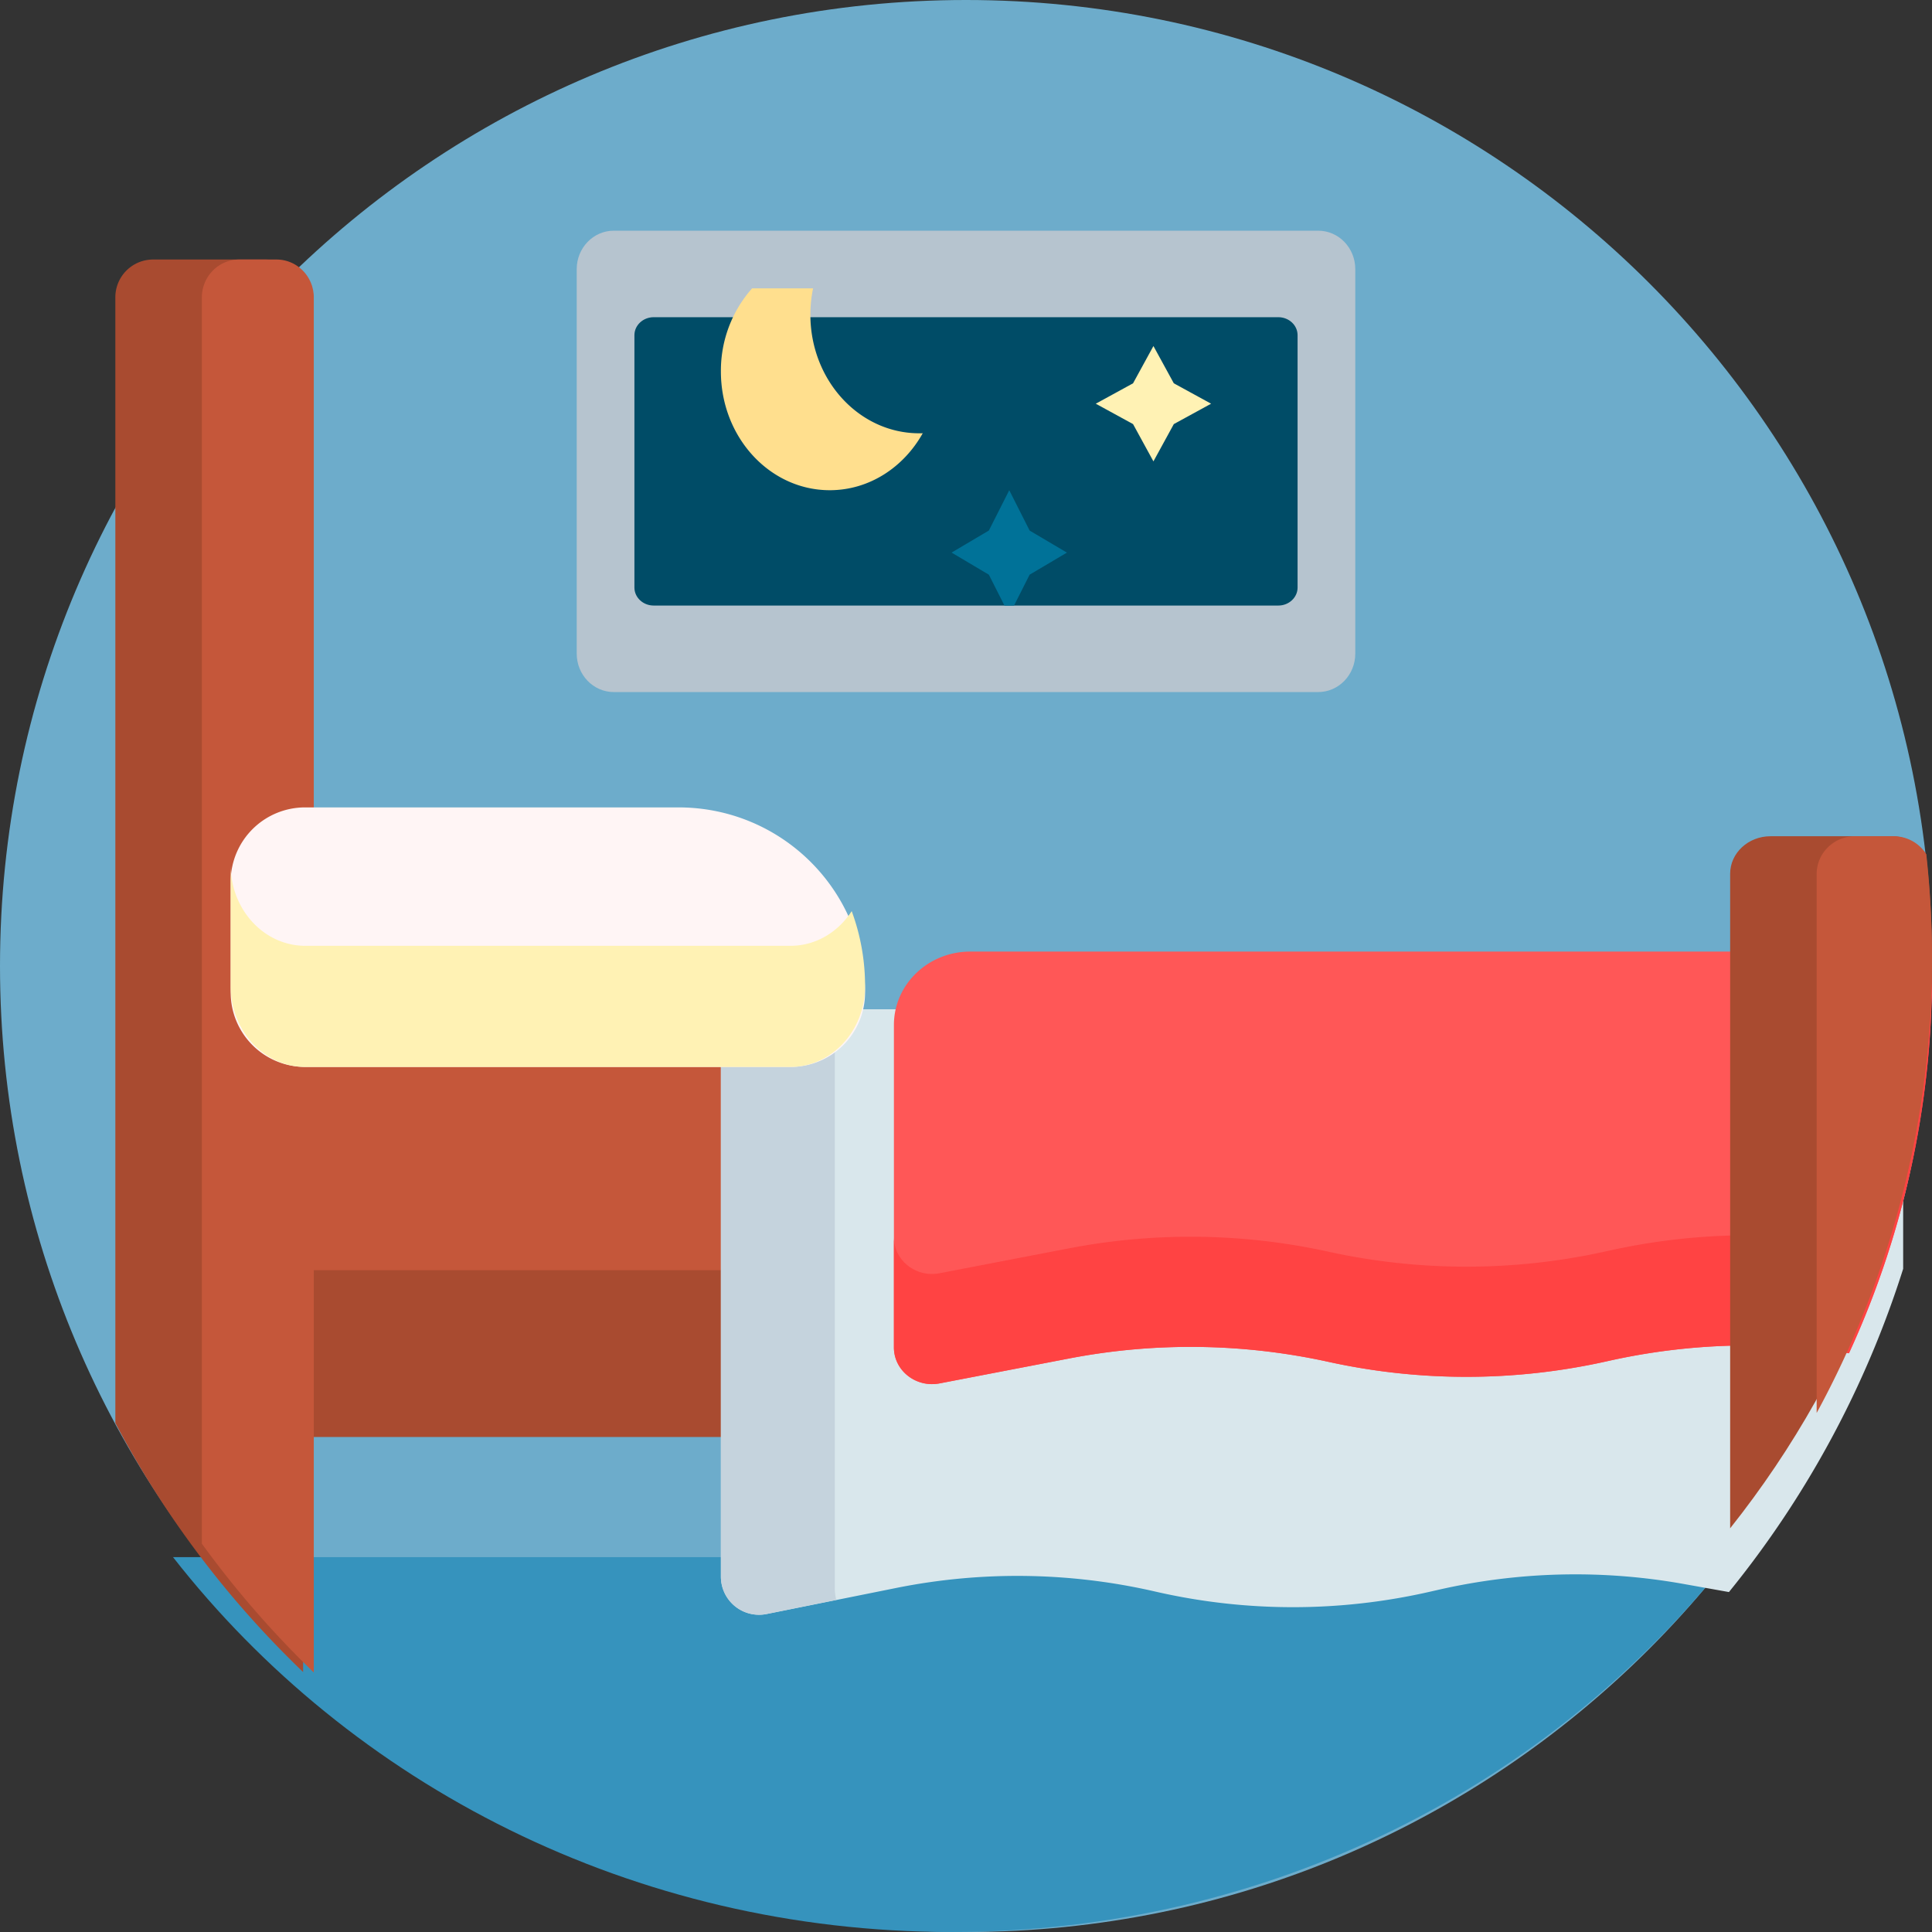 <svg xmlns="http://www.w3.org/2000/svg" width="67" height="67" viewBox="0 0 67 67">
    <rect x="0" y="0" width="67" height="67" fill="#333333" stroke="none"/>
    <g fill="none" fill-rule="nonzero">
        <path fill="#6DACCB" d="M67 33.5C67 52.002 52.002 67 33.5 67 14.998 67 0 52.002 0 33.5 0 14.998 14.998 0 33.5 0 52.002 0 67 14.998 67 33.5z"/>
        <path fill="#3693BD" d="M60 54c-6.169 7.895-15.966 13-27 13S12.169 61.895 6 54h54z"/>
        <g fill="#A94B30">
            <path d="M7.907 48.516v-4.478a1.31 1.31 0 0 1 1.302-1.318h49.489c.719 0 1.302.59 1.302 1.318v4.478a1.31 1.31 0 0 1-1.302 1.317H9.209a1.31 1.31 0 0 1-1.302-1.317z"/>
            <path d="M10.512 10.317V57.985A33.806 33.806 0 0 1 4 49.35V10.317A1.31 1.31 0 0 1 5.302 9H9.21a1.3 1.3 0 0 1 1.146.69l.006.013c.017.033.034.067.048.102l.005.012c.014.035.028.072.039.109l.011.043c.008.028.015.055.021.083.006.03.01.062.014.093l.006.037c.004.045.007.09.007.135z"/>
        </g>
        <path fill="#C5573A" d="M51 37.46v5.27c0 .728-.58 1.318-1.294 1.318H10.882V58A33.738 33.738 0 0 1 7 53.533V10.318C7 9.59 7.58 9 8.294 9h1.294c.492 0 .92.28 1.138.69.003.004.004.009.006.013.018.033.034.067.049.102l.004.012c.014.035.028.072.04.109l.01.044c.007.027.015.054.021.082.006.03.01.062.014.094l.006.037c.004.044.006.09.006.135V36.142h38.824c.715 0 1.294.59 1.294 1.318z"/>
        <path fill="#D9E7EC" d="M66 44.001a34.058 34.058 0 0 1-6.042 11.21l-1.574-.281a21.318 21.318 0 0 0-8.533.21l-.234.053a21.317 21.317 0 0 1-9.557 0 21.318 21.318 0 0 0-8.985-.123l-4.493.904A1.325 1.325 0 0 1 25 54.669V35h41v9.001z"/>
        <path fill="#C5D3DD" d="M29 55.483l-2.425.49A1.32 1.32 0 0 1 25 54.67V35h3.95v20.064c0 .145.018.285.05.42z"/>
        <path fill="#FF5757" d="M33.647 33H66.99a31.434 31.434 0 0 1-2.87 13.93 22.294 22.294 0 0 0-8.25.246l-.235.052a22.287 22.287 0 0 1-9.564 0 22.29 22.29 0 0 0-8.992-.118l-4.496.865c-.819.157-1.583-.445-1.583-1.249v-11.18C31 34.14 32.185 33 33.647 33z"/>
        <path fill="#FF4343" d="M66.99 33a31.434 31.434 0 0 1-2.87 13.93 22.294 22.294 0 0 0-8.25.246l-.235.052a22.287 22.287 0 0 1-9.564 0 22.29 22.29 0 0 0-8.992-.118l-4.496.865c-.819.157-1.583-.445-1.583-1.249v-3.82c0 .804.764 1.407 1.583 1.249l4.496-.865a22.29 22.29 0 0 1 8.992.118c3.147.692 6.417.692 9.564 0l.234-.051a22.294 22.294 0 0 1 8.25-.247A31.433 31.433 0 0 0 66.85 33h.14z"/>
        <path fill="#FFF5F5" d="M30 34.429A2.58 2.58 0 0 1 27.412 37H10.588A2.58 2.58 0 0 1 8 34.429V30.57A2.58 2.58 0 0 1 10.588 28H23.53C27.103 28 30 30.878 30 34.429z"/>
        <path fill="#FFF2B4" d="M29.536 31.597A7.48 7.48 0 0 1 30 34.2c0 1.546-1.159 2.8-2.588 2.8H10.588C9.158 37 8 35.746 8 34.2V30c0 1.546 1.159 2.8 2.588 2.8h16.824c.88 0 1.656-.476 2.124-1.203z"/>
        <path fill="#A94B30" d="M66.793 29.623c.136 1.179.207 2.375.207 3.587 0 7.41-2.602 14.255-7 19.79V30.302c0-.72.627-1.302 1.4-1.302h4.2c.505 0 .947.25 1.193.623z"/>
        <path fill="#C5573A" d="M66.803 29.627c.129 1.186.197 2.39.197 3.61A32.927 32.927 0 0 1 63 49V30.31c0-.723.597-1.31 1.333-1.31h1.334c.481 0 .901.251 1.136.627z"/>
        <path fill="#B6C4CF" d="M45.714 24H21.286c-.71 0-1.286-.597-1.286-1.333V9.333C20 8.597 20.576 8 21.286 8h24.428C46.424 8 47 8.597 47 9.333v13.334c0 .736-.576 1.333-1.286 1.333z"/>
        <path fill="#004C67" d="M44.331 21H22.67c-.37 0-.669-.28-.669-.625v-8.75c0-.345.3-.625.669-.625H44.33c.37 0 .669.28.669.625v8.75c0 .345-.3.625-.669.625z"/>
        <path fill="#FFDF8E" d="M28.197 10a4.48 4.48 0 0 0-.094.91c0 2.274 1.69 4.116 3.775 4.116.04 0 .081 0 .122-.002C31.337 16.209 30.141 17 28.775 17 26.69 17 25 15.157 25 12.884A4.3 4.3 0 0 1 26.082 10h2.115z"/>
        <path fill="#FFF2B4" d="M40 12l.707 1.293L42 14l-1.293.707L40 16l-.707-1.293L38 14l1.293-.707z"/>
        <path fill="#007298" d="M35.707 18.4l1.293.764-1.293.765L35.166 21h-.332l-.541-1.07L33 19.163l1.293-.765L35 17z"/>
    </g>
</svg>
